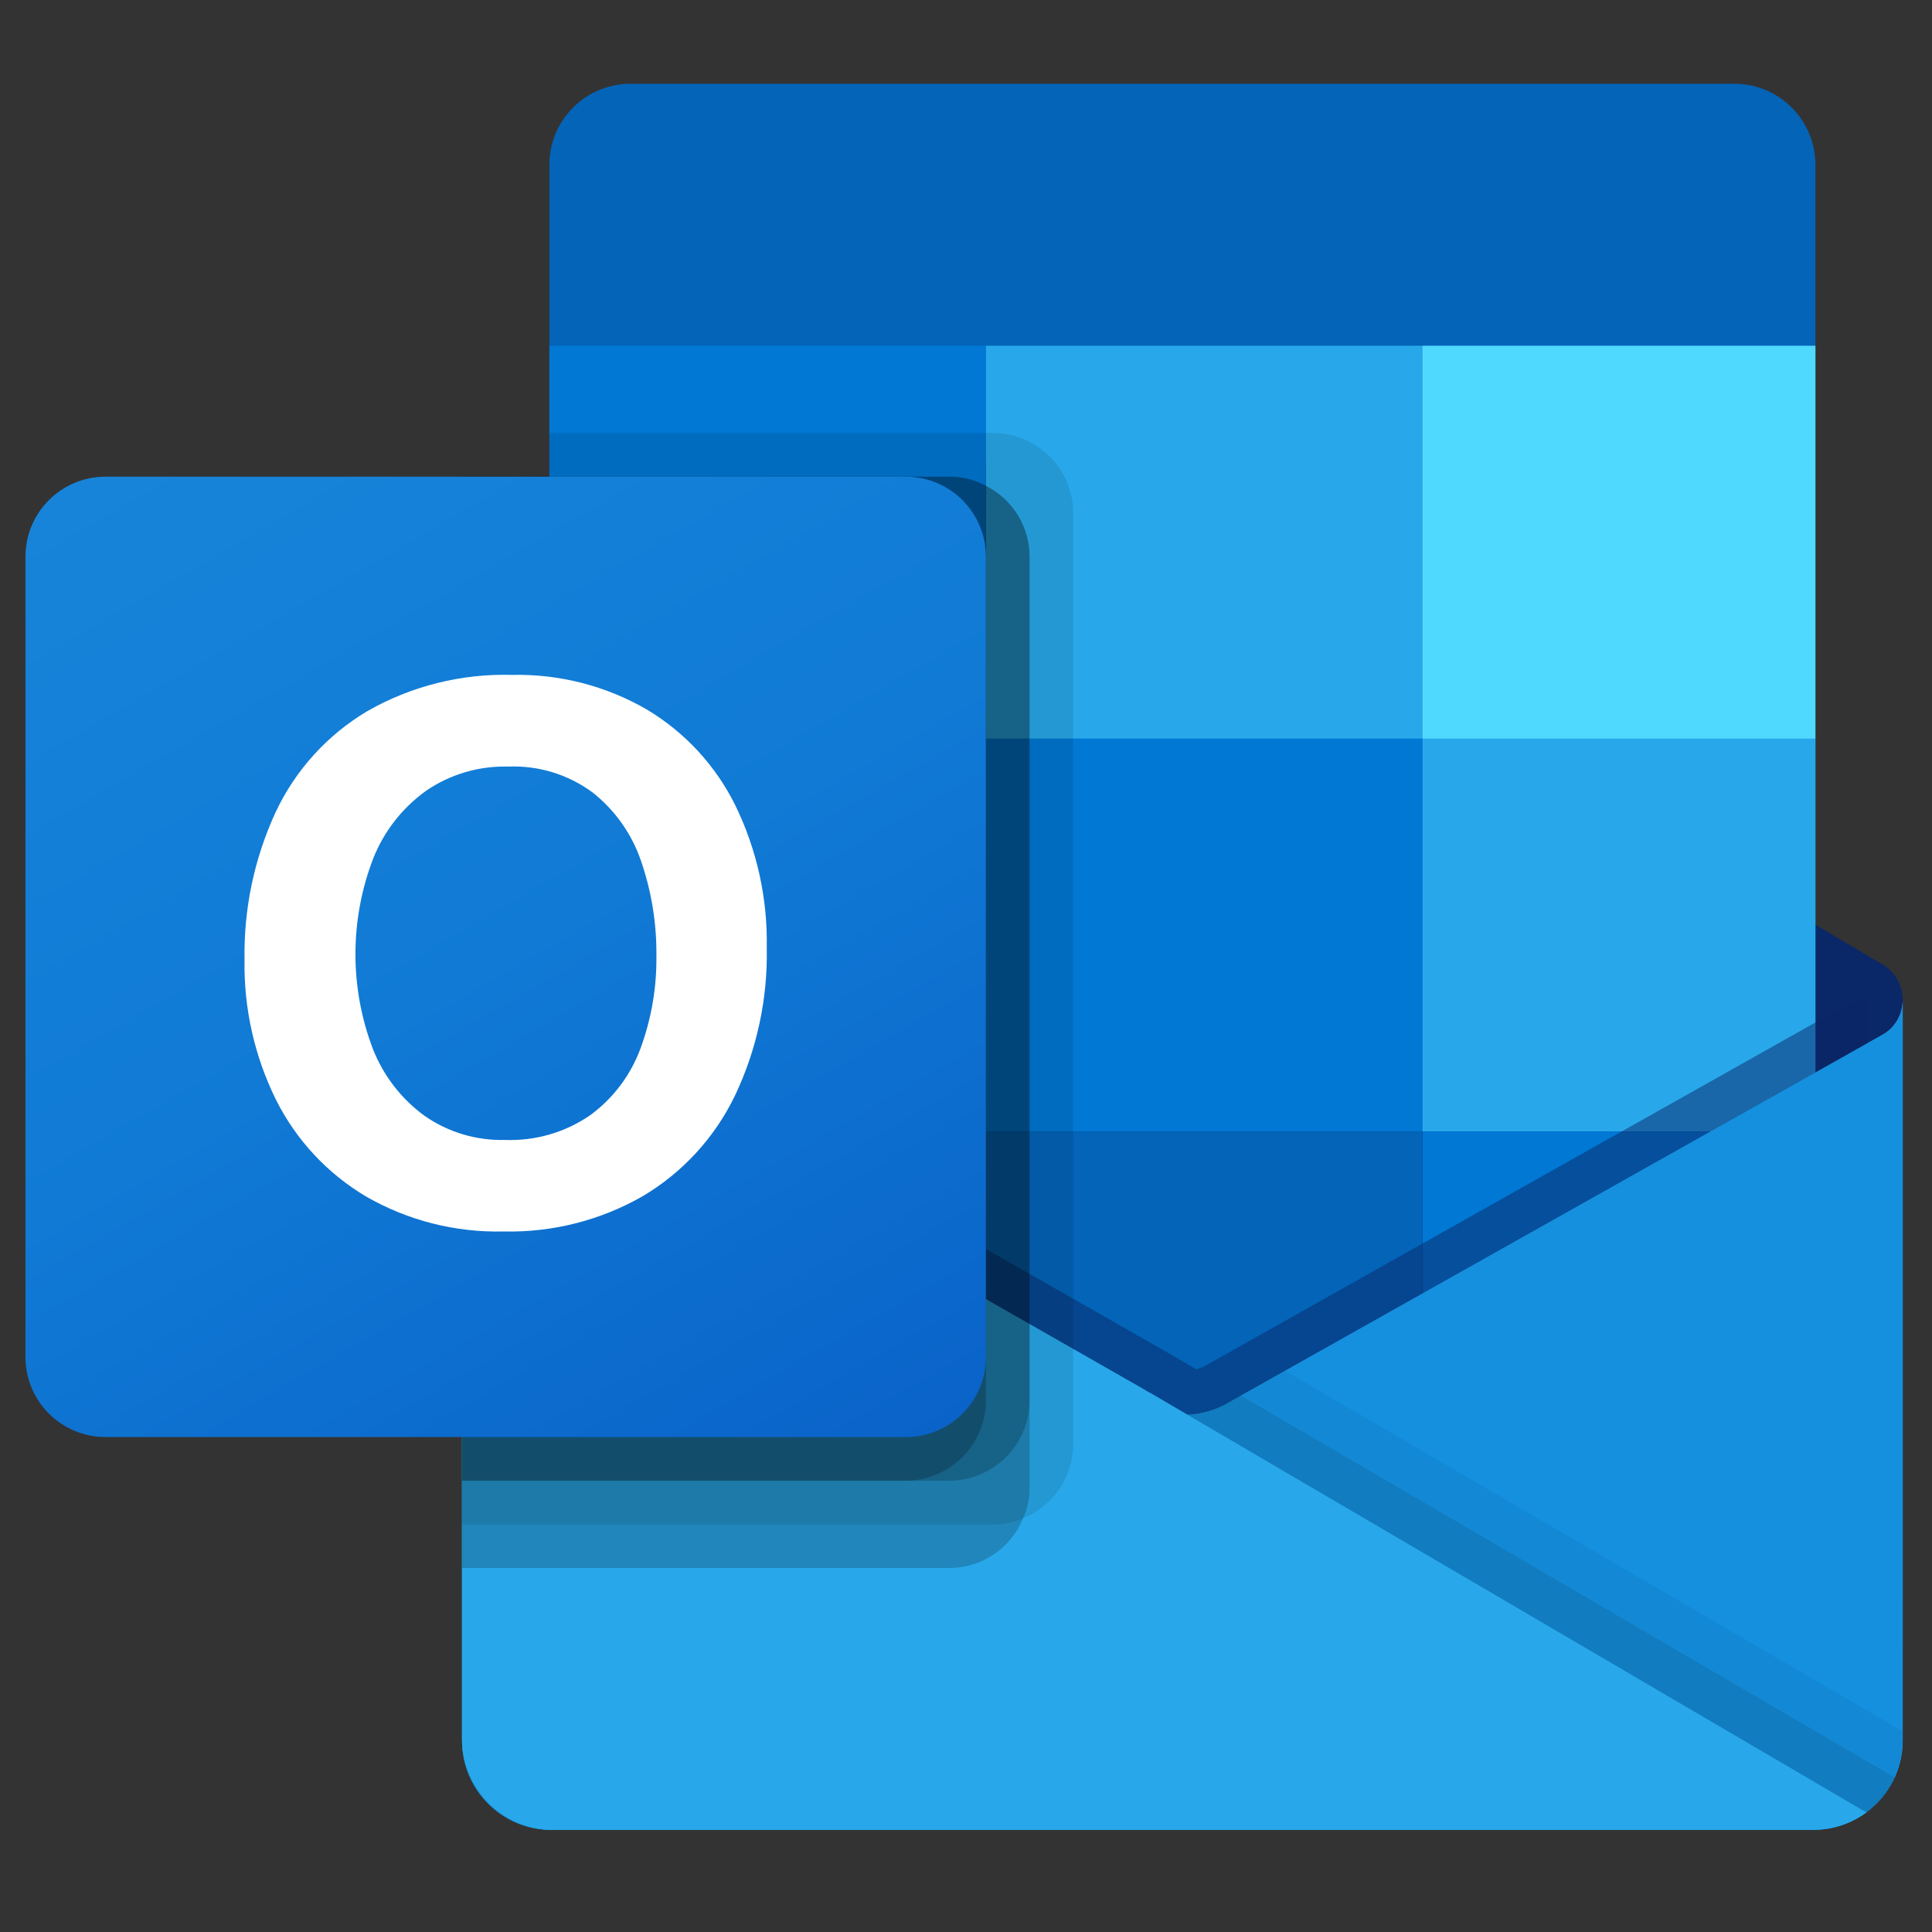 <svg width="101" height="101" viewBox="0 0 101 101" fill="none" xmlns="http://www.w3.org/2000/svg">
<rect x="0" y="0" width="101" height="101" fill="#333333" stroke="none"/>
<g clip-path="url(#clip0_5531_140275)">
<g clip-path="url(#clip1_5531_140275)">
<path d="M99.472 52.304C99.478 51.536 99.081 50.822 98.427 50.421H98.416L98.374 50.398L64.369 30.271C64.222 30.172 64.07 30.081 63.913 29.999C62.599 29.322 61.04 29.322 59.727 29.999C59.57 30.081 59.417 30.172 59.27 30.271L25.265 50.398L25.224 50.421C24.184 51.067 23.866 52.434 24.512 53.473C24.703 53.779 24.965 54.034 25.276 54.216L59.282 74.344C59.429 74.442 59.582 74.533 59.738 74.615C61.051 75.293 62.611 75.293 63.924 74.615C64.081 74.533 64.233 74.442 64.38 74.344L98.386 54.216C99.065 53.82 99.48 53.09 99.472 52.304Z" fill="#0A2767"/>
<path d="M29.227 38.864H51.542V59.318H29.227V38.864ZM94.905 18.072V8.716C94.959 6.376 93.107 4.436 90.767 4.38H32.858C30.518 4.436 28.666 6.376 28.72 8.716V18.072L62.954 27.2L94.905 18.072Z" fill="#0364B8"/>
<path d="M28.719 18.074H51.541V38.613H28.719V18.074Z" fill="#0078D4"/>
<path d="M74.368 18.074H51.546V38.613L74.368 59.151H94.909V38.613L74.368 18.074Z" fill="#28A8EA"/>
<path d="M51.546 38.611H74.368V59.15H51.546V38.611Z" fill="#0078D4"/>
<path d="M51.541 59.15H74.364V79.689H51.541V59.15Z" fill="#0364B8"/>
<path d="M29.227 59.318H51.542V77.912H29.227V59.318Z" fill="#14447D"/>
<path d="M74.368 59.15H94.908V79.689H74.368V59.15Z" fill="#0078D4"/>
<path d="M98.422 54.091L98.379 54.113L64.373 73.237C64.225 73.328 64.074 73.415 63.917 73.492C63.339 73.767 62.712 73.923 62.073 73.949L60.215 72.863C60.058 72.784 59.906 72.696 59.759 72.6L25.297 52.934H25.281L24.153 52.304V91.016C24.171 93.599 26.279 95.679 28.862 95.662H94.832C94.871 95.662 94.905 95.644 94.946 95.644C95.492 95.609 96.03 95.497 96.544 95.311C96.766 95.217 96.981 95.106 97.185 94.978C97.338 94.891 97.601 94.702 97.601 94.702C98.77 93.837 99.462 92.471 99.468 91.016V52.304C99.467 53.044 99.067 53.727 98.422 54.091Z" fill="url(#paint0_linear_5531_140275)"/>
<path opacity="0.5" d="M97.649 52.15V54.523L62.091 79.002L25.279 52.948C25.279 52.936 25.268 52.925 25.256 52.925L21.878 50.895V49.183L23.27 49.16L26.214 50.849L26.283 50.872L26.534 51.032C26.534 51.032 61.133 70.771 61.224 70.817L62.548 71.593C62.662 71.547 62.776 71.501 62.913 71.456C62.981 71.41 97.261 52.127 97.261 52.127L97.649 52.15Z" fill="#0A2767"/>
<path d="M98.422 54.091L98.379 54.116L64.373 73.239C64.225 73.33 64.074 73.417 63.917 73.495C62.596 74.14 61.052 74.14 59.731 73.495C59.575 73.417 59.422 73.332 59.275 73.239L25.269 54.116L25.228 54.091C24.572 53.735 24.16 53.05 24.153 52.304V91.016C24.17 93.599 26.276 95.679 28.859 95.662C28.859 95.662 28.859 95.662 28.859 95.662H94.761C97.344 95.679 99.451 93.599 99.468 91.016C99.468 91.016 99.468 91.016 99.468 91.016V52.304C99.467 53.044 99.067 53.727 98.422 54.091Z" fill="#1490DF"/>
<path opacity="0.1" d="M64.871 72.957L64.363 73.242C64.215 73.336 64.063 73.422 63.906 73.5C63.345 73.775 62.736 73.937 62.112 73.975L75.05 89.274L97.62 94.712C98.238 94.245 98.73 93.63 99.051 92.925L64.871 72.957Z" fill="black"/>
<path opacity="0.05" d="M67.177 71.659L64.363 73.241C64.215 73.335 64.063 73.421 63.906 73.499C63.345 73.774 62.736 73.935 62.112 73.973L68.174 90.684L97.626 94.703C98.787 93.832 99.47 92.466 99.47 91.015V90.516L67.177 71.659Z" fill="black"/>
<path d="M28.923 95.662H94.755C95.768 95.668 96.756 95.348 97.573 94.75L60.213 72.867C60.056 72.788 59.903 72.701 59.756 72.605L25.294 52.938H25.278L24.153 52.304V90.884C24.151 93.52 26.286 95.66 28.923 95.662Z" fill="#28A8EA"/>
<path opacity="0.1" d="M56.105 26.82V75.496C56.101 77.202 55.063 78.736 53.48 79.375C52.99 79.586 52.462 79.695 51.928 79.695H24.153V24.919H28.718V22.637H51.928C54.234 22.645 56.1 24.514 56.105 26.82Z" fill="black"/>
<path opacity="0.2" d="M53.823 29.103V77.779C53.828 78.33 53.711 78.876 53.48 79.376C52.846 80.939 51.332 81.963 49.646 81.971H24.153V24.92H49.646C50.308 24.913 50.961 25.079 51.54 25.399C52.939 26.104 53.822 27.537 53.823 29.103Z" fill="black"/>
<path opacity="0.2" d="M53.823 29.103V73.215C53.812 75.519 51.951 77.387 49.646 77.407H24.153V24.92H49.646C50.308 24.913 50.961 25.079 51.54 25.399C52.939 26.104 53.822 27.537 53.823 29.103Z" fill="black"/>
<path opacity="0.2" d="M51.54 29.103V73.215C51.538 75.523 49.672 77.395 47.364 77.407H24.153V24.92H47.364C49.672 24.921 51.541 26.793 51.54 29.101C51.54 29.101 51.54 29.102 51.54 29.103Z" fill="black"/>
<path d="M5.514 24.92H47.357C49.668 24.92 51.541 26.793 51.541 29.103V70.942C51.541 73.252 49.668 75.125 47.357 75.125H5.514C3.204 75.125 1.331 73.252 1.331 70.942V29.103C1.331 26.793 3.204 24.92 5.514 24.92Z" fill="url(#paint1_linear_5531_140275)"/>
<path d="M14.407 42.464C15.438 40.267 17.102 38.429 19.186 37.186C21.493 35.864 24.121 35.206 26.779 35.282C29.242 35.229 31.673 35.853 33.806 37.087C35.811 38.283 37.426 40.035 38.455 42.131C39.575 44.44 40.133 46.981 40.084 49.547C40.139 52.229 39.564 54.886 38.407 57.306C37.354 59.477 35.687 61.291 33.614 62.525C31.399 63.797 28.878 64.438 26.325 64.378C23.808 64.439 21.324 63.807 19.142 62.553C17.12 61.355 15.485 59.602 14.432 57.5C13.305 55.224 12.74 52.712 12.784 50.173C12.737 47.514 13.292 44.878 14.407 42.464ZM19.501 54.855C20.05 56.244 20.983 57.448 22.189 58.329C23.418 59.188 24.89 59.631 26.388 59.593C27.985 59.656 29.558 59.198 30.871 58.288C32.062 57.41 32.97 56.202 33.482 54.814C34.054 53.264 34.336 51.622 34.315 49.969C34.332 48.301 34.067 46.642 33.53 45.063C33.055 43.637 32.176 42.38 31.001 41.444C29.721 40.49 28.152 40.007 26.557 40.075C25.026 40.035 23.521 40.481 22.26 41.35C21.033 42.234 20.083 43.449 19.521 44.853C18.275 48.071 18.268 51.637 19.503 54.86L19.501 54.855Z" fill="white"/>
<path d="M74.368 18.074H94.908V38.613H74.368V18.074Z" fill="#50D9FF"/>
</g>
</g>
<defs>
<linearGradient id="paint0_linear_5531_140275" x1="61.81" y1="52.304" x2="61.81" y2="95.663" gradientUnits="userSpaceOnUse">
<stop stop-color="#35B8F1"/>
<stop offset="1" stop-color="#28A8EA"/>
</linearGradient>
<linearGradient id="paint1_linear_5531_140275" x1="10.053" y1="21.651" x2="42.814" y2="78.396" gradientUnits="userSpaceOnUse">
<stop stop-color="#1784D9"/>
<stop offset="0.5" stop-color="#107AD5"/>
<stop offset="1" stop-color="#0A63C9"/>
</linearGradient>
<clipPath id="clip0_5531_140275">
<rect width="98.137" height="100" fill="white" transform="translate(1.331 0.455)"/>
</clipPath>
<clipPath id="clip1_5531_140275">
<rect width="98.137" height="91.282" fill="white" transform="translate(1.331 4.38)"/>
</clipPath>
</defs>
</svg>
